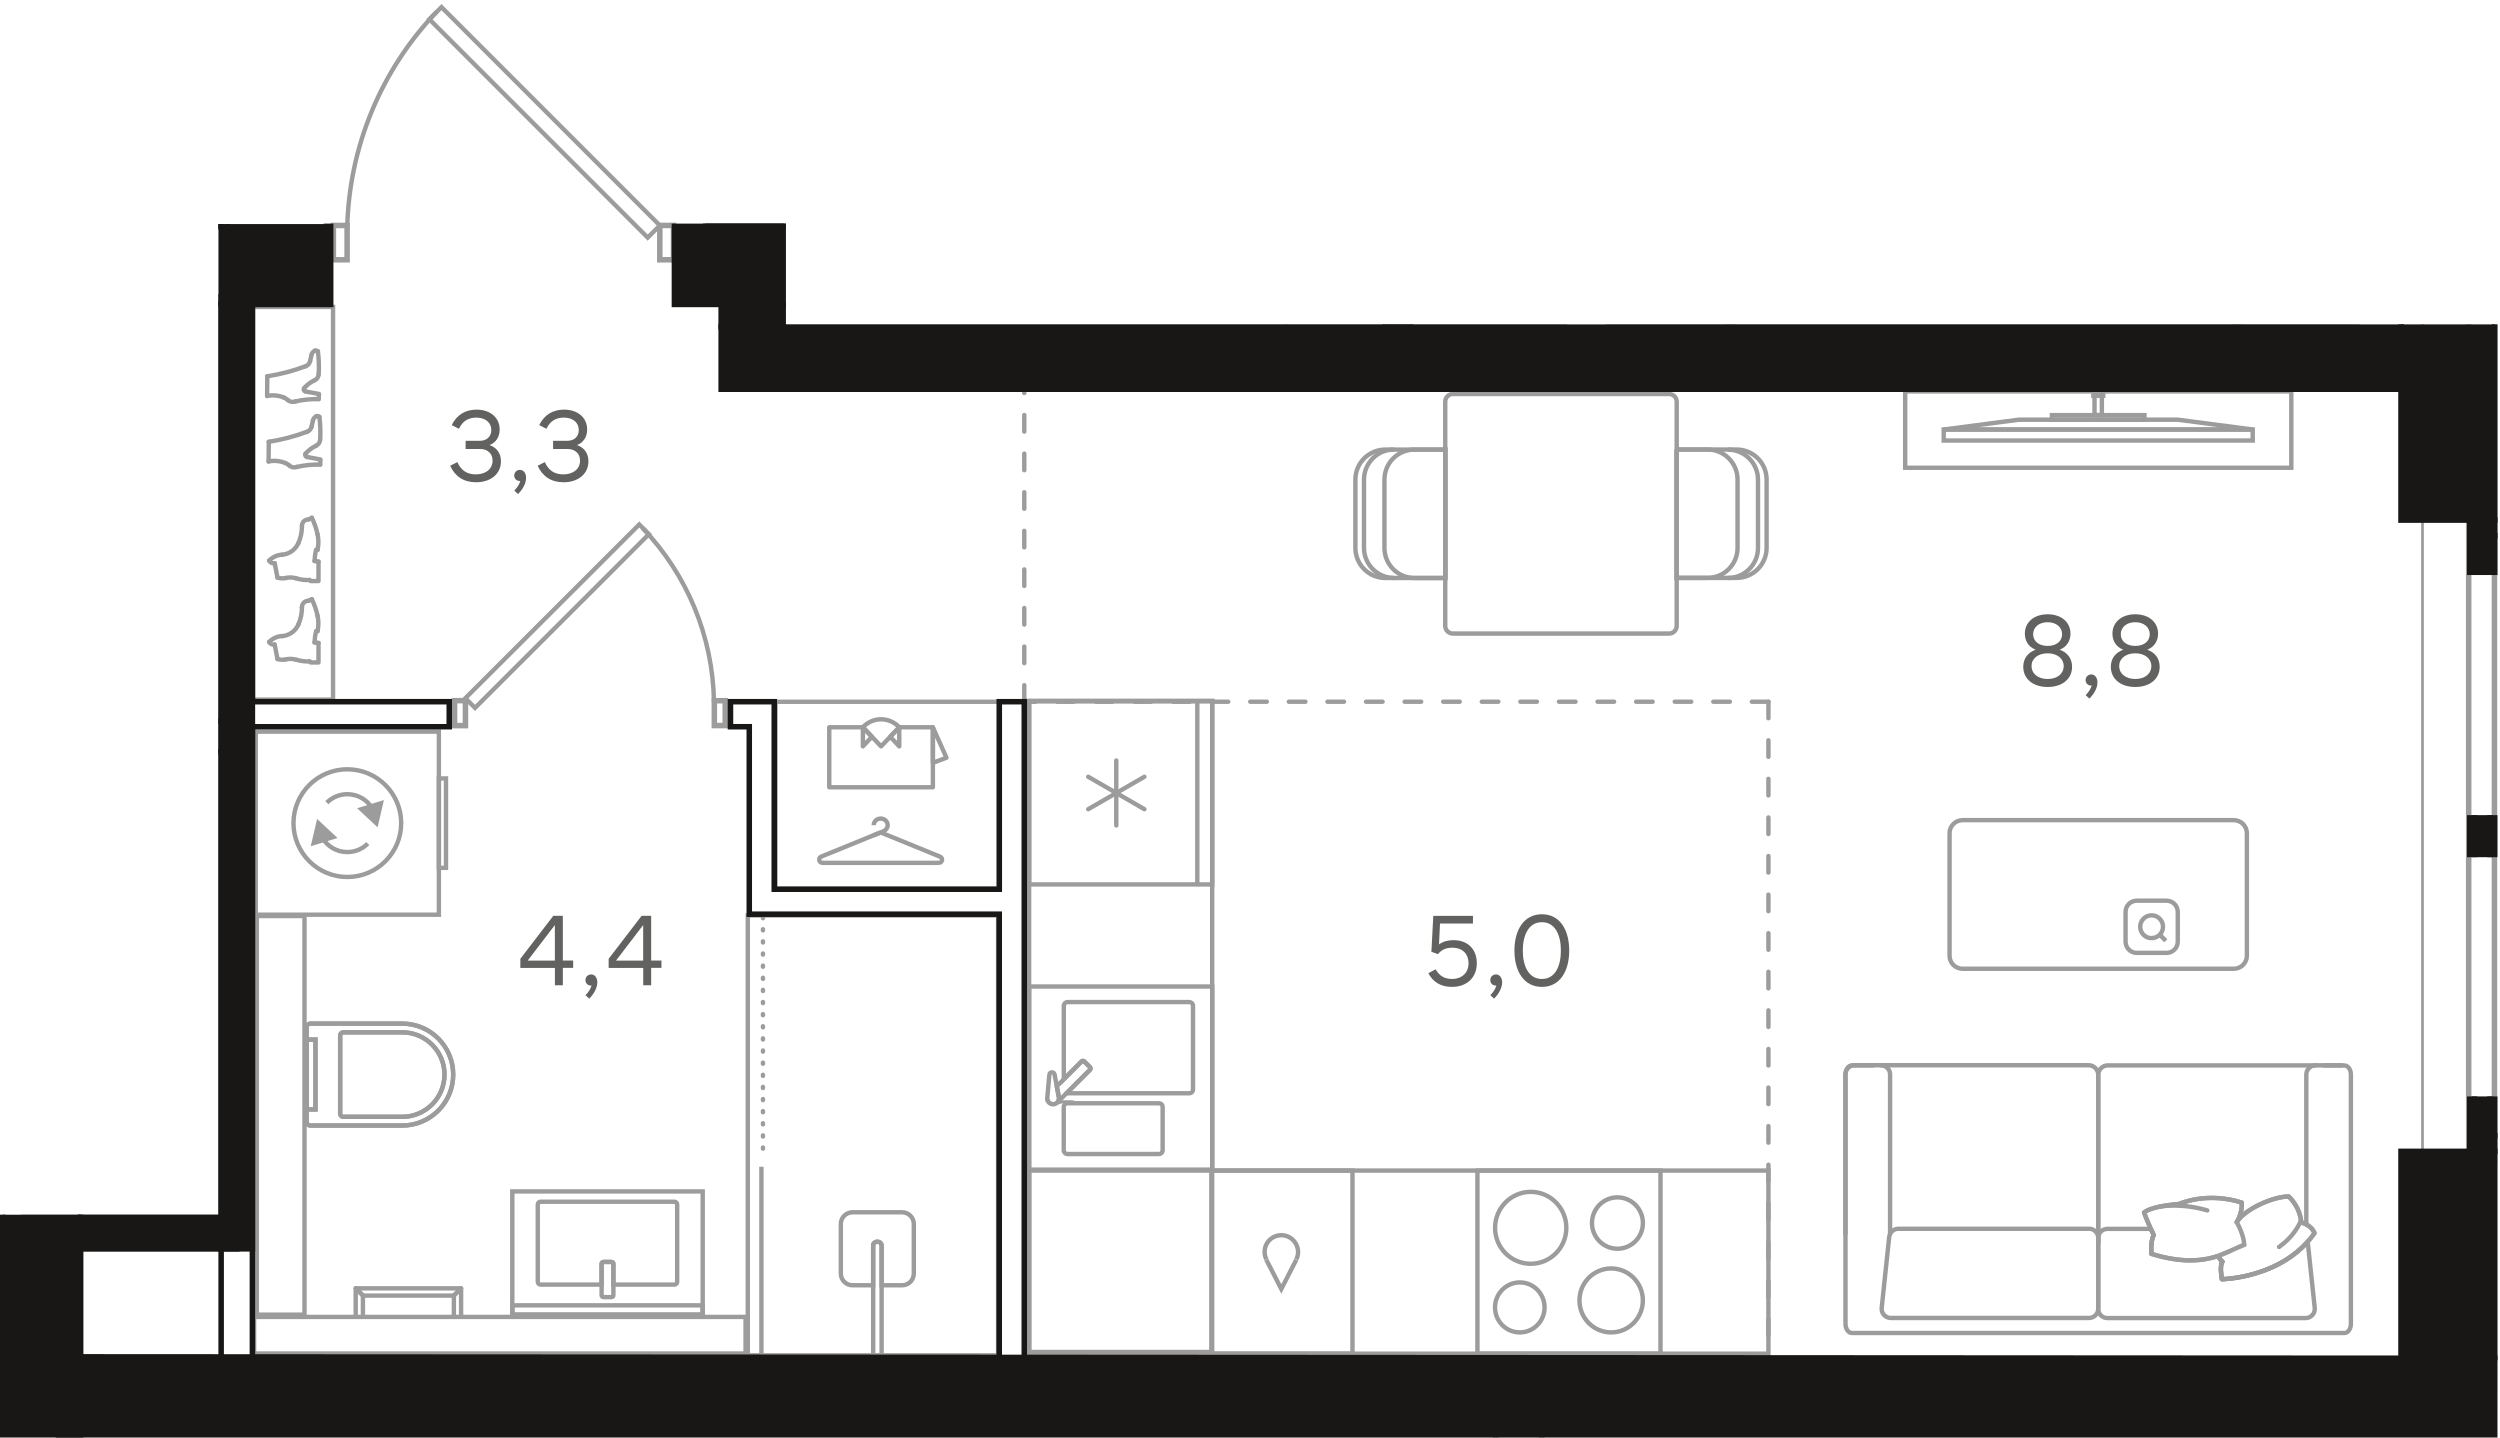 <?xml version="1.0" encoding="UTF-8"?><svg id="_Слой_1" xmlns="http://www.w3.org/2000/svg" xmlns:xlink="http://www.w3.org/1999/xlink" viewBox="0 0 453.54 260.79"><defs><clipPath id="clippath"><polygon points="58.73 0 58.73 40.65 39.63 40.65 39.63 220.36 0 220.36 0 260.79 453.54 260.79 453.54 58.85 142.58 58.85 142.58 40.57 123.31 40.57 123.31 0 58.73 0" fill="none" stroke-width="0"/></clipPath><clipPath id="clippath-1"><polygon points="58.73 0 58.73 40.65 39.63 40.65 39.63 220.36 0 220.36 0 260.79 453.54 260.79 453.54 58.85 142.58 58.85 142.58 40.57 123.31 40.57 123.31 0 58.73 0" fill="none" stroke-width="0"/></clipPath><clipPath id="clippath-2"><polygon points="58.73 0 58.73 40.65 39.63 40.65 39.63 220.36 0 220.36 0 260.79 453.54 260.79 453.54 58.85 142.58 58.85 142.58 40.57 123.31 40.57 123.31 0 58.73 0" fill="none" stroke-width="0"/></clipPath><clipPath id="clippath-3"><polygon points="58.73 0 58.73 40.65 39.63 40.65 39.63 220.36 0 220.36 0 260.79 453.54 260.79 453.54 58.85 142.58 58.85 142.58 40.57 123.31 40.57 123.31 0 58.73 0" fill="none" stroke-width="0"/></clipPath><clipPath id="clippath-5"><polygon points="58.73 0 58.73 40.65 39.63 40.65 39.63 220.36 0 220.36 0 260.79 453.54 260.79 453.54 58.85 142.58 58.85 142.58 40.57 123.31 40.57 123.31 0 58.73 0" fill="none" stroke-width="0"/></clipPath><clipPath id="clippath-7"><polygon points="58.73 0 58.73 40.65 39.63 40.65 39.63 220.36 0 220.36 0 260.79 453.54 260.79 453.54 58.85 142.58 58.85 142.58 40.57 123.31 40.57 123.31 0 58.73 0" fill="none" stroke-width="0"/></clipPath><clipPath id="clippath-8"><polygon points="58.73 0 58.73 40.65 39.63 40.65 39.63 220.36 0 220.36 0 260.79 453.54 260.79 453.54 58.85 142.58 58.85 142.58 40.57 123.31 40.57 123.31 0 58.73 0" fill="none" stroke-width="0"/></clipPath><clipPath id="clippath-9"><polygon points="58.73 0 58.73 40.65 39.63 40.65 39.63 220.36 0 220.36 0 260.79 453.54 260.79 453.54 58.85 142.58 58.85 142.58 40.57 123.31 40.57 123.31 0 58.73 0" fill="none" stroke-width="0"/></clipPath><clipPath id="clippath-10"><polygon points="58.73 0 58.73 40.65 39.63 40.65 39.63 220.36 0 220.36 0 260.79 453.54 260.79 453.54 58.85 142.58 58.85 142.58 40.57 123.31 40.57 123.31 0 58.73 0" fill="none" stroke-width="0"/></clipPath><clipPath id="clippath-12"><polygon points="58.73 0 58.73 40.65 39.63 40.65 39.63 220.36 0 220.36 0 260.79 453.54 260.79 453.54 58.85 142.58 58.85 142.58 40.57 123.31 40.57 123.31 0 58.73 0" fill="none" stroke-width="0"/></clipPath><clipPath id="clippath-14"><polygon points="58.73 0 58.73 40.65 39.63 40.65 39.63 220.36 0 220.36 0 260.79 453.54 260.79 453.54 58.85 142.58 58.85 142.58 40.57 123.31 40.57 123.31 0 58.73 0" fill="none" stroke-width="0"/></clipPath><clipPath id="clippath-15"><polygon points="58.73 0 58.73 40.65 39.63 40.65 39.63 220.36 0 220.36 0 260.79 453.54 260.79 453.54 58.85 142.58 58.85 142.58 40.57 123.31 40.57 123.31 0 58.73 0" fill="none" stroke-width="0"/></clipPath><clipPath id="clippath-16"><polygon points="58.73 0 58.73 40.65 39.63 40.65 39.63 220.36 0 220.36 0 260.79 453.54 260.79 453.54 58.85 142.58 58.85 142.58 40.57 123.31 40.57 123.31 0 58.73 0" fill="none" stroke-width="0"/></clipPath><clipPath id="clippath-17"><polygon points="58.73 0 58.73 40.65 39.63 40.65 39.63 220.36 0 220.36 0 260.79 453.54 260.79 453.54 58.85 142.58 58.85 142.58 40.57 123.31 40.57 123.31 0 58.73 0" fill="none" stroke-width="0"/></clipPath><clipPath id="clippath-18"><polygon points="58.73 0 58.73 40.65 39.63 40.65 39.63 220.36 0 220.36 0 260.79 453.54 260.79 453.54 58.85 142.58 58.85 142.58 40.57 123.31 40.57 123.31 0 58.73 0" fill="none" stroke-width="0"/></clipPath><clipPath id="clippath-19"><polygon points="58.73 0 58.73 40.65 39.63 40.65 39.63 220.36 0 220.36 0 260.79 453.54 260.79 453.54 58.85 142.58 58.85 142.58 40.57 123.31 40.57 123.31 0 58.73 0" fill="none" stroke-width="0"/></clipPath><clipPath id="clippath-20"><polygon points="58.73 0 58.73 40.65 39.63 40.65 39.63 220.36 0 220.36 0 260.79 453.54 260.79 453.54 58.85 142.58 58.85 142.58 40.57 123.31 40.57 123.31 0 58.73 0" fill="none" stroke-width="0"/></clipPath><clipPath id="clippath-21"><polygon points="58.73 0 58.73 40.65 39.63 40.65 39.63 220.36 0 220.36 0 260.79 453.54 260.79 453.54 58.85 142.58 58.85 142.58 40.57 123.31 40.57 123.31 0 58.73 0" fill="none" stroke-width="0"/></clipPath><clipPath id="clippath-22"><polygon points="58.73 0 58.73 40.65 39.63 40.65 39.63 220.36 0 220.36 0 260.79 453.54 260.79 453.54 58.85 142.58 58.85 142.58 40.57 123.31 40.57 123.31 0 58.73 0" fill="none" stroke-width="0"/></clipPath><clipPath id="clippath-23"><polygon points="58.73 0 58.73 40.65 39.63 40.65 39.63 220.36 0 220.36 0 260.79 453.54 260.79 453.54 58.85 142.58 58.85 142.58 40.57 123.31 40.57 123.31 0 58.73 0" fill="none" stroke-width="0"/></clipPath><clipPath id="clippath-24"><polygon points="58.73 0 58.73 40.65 39.63 40.65 39.63 220.36 0 220.36 0 260.79 453.54 260.79 453.54 58.85 142.58 58.85 142.58 40.57 123.31 40.57 123.31 0 58.73 0" fill="none" stroke-width="0"/></clipPath><clipPath id="clippath-25"><polygon points="58.73 0 58.73 40.65 39.63 40.65 39.63 220.36 0 220.36 0 260.79 453.54 260.79 453.54 58.85 142.58 58.85 142.58 40.57 123.31 40.57 123.31 0 58.73 0" fill="none" stroke-width="0"/></clipPath><clipPath id="clippath-26"><polygon points="58.73 0 58.73 40.65 39.63 40.65 39.63 220.36 0 220.36 0 260.79 453.54 260.79 453.54 58.85 142.58 58.85 142.58 40.57 123.31 40.57 123.31 0 58.73 0" fill="none" stroke-width="0"/></clipPath><clipPath id="clippath-27"><polygon points="58.73 0 58.73 40.65 39.63 40.65 39.63 220.36 0 220.36 0 260.79 453.54 260.79 453.54 58.85 142.58 58.85 142.58 40.57 123.31 40.57 123.31 0 58.73 0" fill="none" stroke-width="0"/></clipPath><clipPath id="clippath-28"><polygon points="58.73 0 58.73 40.65 39.63 40.65 39.63 220.36 0 220.36 0 260.79 453.54 260.79 453.54 58.85 142.58 58.85 142.58 40.57 123.31 40.57 123.31 0 58.73 0" fill="none" stroke-width="0"/></clipPath><clipPath id="clippath-29"><polygon points="58.73 0 58.73 40.65 39.63 40.65 39.63 220.36 0 220.36 0 260.79 453.54 260.79 453.54 58.85 142.58 58.85 142.58 40.57 123.31 40.57 123.31 0 58.73 0" fill="none" stroke-width="0"/></clipPath><clipPath id="clippath-30"><polygon points="58.73 0 58.73 40.65 39.63 40.65 39.63 220.36 0 220.36 0 260.79 453.54 260.79 453.54 58.85 142.58 58.85 142.58 40.57 123.31 40.57 123.31 0 58.73 0" fill="none" stroke-width="0"/></clipPath><clipPath id="clippath-31"><polygon points="58.73 0 58.73 40.65 39.63 40.65 39.63 220.36 0 220.36 0 260.79 453.54 260.79 453.54 58.85 142.58 58.85 142.58 40.57 123.31 40.57 123.31 0 58.73 0" fill="none" stroke-width="0"/></clipPath><clipPath id="clippath-32"><polygon points="58.73 0 58.73 40.65 39.63 40.65 39.63 220.36 0 220.36 0 260.79 453.54 260.79 453.54 58.85 142.58 58.85 142.58 40.57 123.31 40.57 123.31 0 58.73 0" fill="none" stroke-width="0"/></clipPath><clipPath id="clippath-33"><polygon points="58.73 0 58.73 40.65 39.63 40.65 39.63 220.36 0 220.36 0 260.79 453.54 260.79 453.54 58.85 142.58 58.85 142.58 40.57 123.31 40.57 123.31 0 58.73 0" fill="none" stroke-width="0"/></clipPath><clipPath id="clippath-34"><polygon points="58.73 0 58.73 40.65 39.63 40.65 39.63 220.36 0 220.36 0 260.79 453.54 260.79 453.54 58.85 142.58 58.85 142.58 40.57 123.31 40.57 123.31 0 58.73 0" fill="none" stroke-width="0"/></clipPath><clipPath id="clippath-35"><polygon points="58.73 0 58.73 40.65 39.63 40.65 39.63 220.36 0 220.36 0 260.79 453.54 260.79 453.54 58.85 142.58 58.85 142.58 40.57 123.31 40.57 123.31 0 58.73 0" fill="none" stroke-width="0"/></clipPath><clipPath id="clippath-36"><polygon points="58.73 0 58.73 40.65 39.63 40.65 39.63 220.36 0 220.36 0 260.79 453.54 260.79 453.54 58.85 142.58 58.85 142.58 40.57 123.31 40.57 123.31 0 58.73 0" fill="none" stroke-width="0"/></clipPath><clipPath id="clippath-37"><polygon points="58.73 0 58.73 40.65 39.63 40.65 39.63 220.36 0 220.36 0 260.79 453.54 260.79 453.54 58.85 142.58 58.85 142.58 40.57 123.31 40.57 123.31 0 58.73 0" fill="none" stroke-width="0"/></clipPath><clipPath id="clippath-38"><polygon points="58.73 0 58.73 40.65 39.63 40.65 39.63 220.36 0 220.36 0 260.79 453.54 260.79 453.54 58.85 142.58 58.85 142.58 40.57 123.31 40.57 123.31 0 58.73 0" fill="none" stroke-width="0"/></clipPath><clipPath id="clippath-39"><polygon points="58.73 0 58.73 40.65 39.63 40.65 39.63 220.36 0 220.36 0 260.79 453.54 260.79 453.54 58.85 142.58 58.85 142.58 40.57 123.31 40.57 123.31 0 58.73 0" fill="none" stroke-width="0"/></clipPath><clipPath id="clippath-40"><polygon points="58.73 0 58.73 40.65 39.63 40.65 39.63 220.36 0 220.36 0 260.79 453.54 260.79 453.54 58.85 142.58 58.85 142.58 40.57 123.31 40.57 123.31 0 58.73 0" fill="none" stroke-width="0"/></clipPath><clipPath id="clippath-41"><polygon points="58.73 0 58.73 40.65 39.63 40.65 39.63 220.36 0 220.36 0 260.79 453.54 260.79 453.54 58.85 142.58 58.85 142.58 40.57 123.31 40.57 123.31 0 58.73 0" fill="none" stroke-width="0"/></clipPath><clipPath id="clippath-42"><polygon points="58.73 0 58.73 40.65 39.63 40.65 39.63 220.36 0 220.36 0 260.79 453.54 260.79 453.54 58.85 142.58 58.85 142.58 40.57 123.31 40.57 123.31 0 58.73 0" fill="none" stroke-width="0"/></clipPath><clipPath id="clippath-43"><polygon points="58.73 0 58.73 40.65 39.63 40.65 39.63 220.36 0 220.36 0 260.79 453.54 260.79 453.54 58.85 142.58 58.85 142.58 40.57 123.31 40.57 123.31 0 58.73 0" fill="none" stroke-width="0"/></clipPath><clipPath id="clippath-44"><polygon points="58.73 0 58.73 40.65 39.63 40.65 39.63 220.36 0 220.36 0 260.79 453.54 260.79 453.54 58.85 142.58 58.85 142.58 40.57 123.31 40.57 123.31 0 58.73 0" fill="none" stroke-width="0"/></clipPath><clipPath id="clippath-45"><polygon points="58.73 0 58.73 40.65 39.63 40.65 39.63 220.36 0 220.36 0 260.79 453.54 260.79 453.54 58.85 142.58 58.85 142.58 40.57 123.31 40.57 123.31 0 58.73 0" fill="none" stroke-width="0"/></clipPath><clipPath id="clippath-46"><polygon points="58.73 0 58.73 40.65 39.63 40.65 39.63 220.36 0 220.36 0 260.79 453.54 260.79 453.54 58.85 142.58 58.85 142.58 40.57 123.31 40.57 123.31 0 58.73 0" fill="none" stroke-width="0"/></clipPath><clipPath id="clippath-47"><polygon points="58.73 0 58.73 40.65 39.63 40.65 39.63 220.36 0 220.36 0 260.79 453.54 260.79 453.54 58.85 142.58 58.85 142.58 40.57 123.31 40.57 123.31 0 58.73 0" fill="none" stroke-width="0"/></clipPath><clipPath id="clippath-48"><polygon points="58.73 0 58.73 40.65 39.63 40.65 39.63 220.36 0 220.36 0 260.79 453.54 260.79 453.54 58.85 142.58 58.85 142.58 40.57 123.31 40.57 123.31 0 58.73 0" fill="none" stroke-width="0"/></clipPath><clipPath id="clippath-49"><polygon points="58.73 0 58.73 40.65 39.63 40.65 39.63 220.36 0 220.36 0 260.79 453.54 260.79 453.54 58.85 142.58 58.85 142.58 40.57 123.31 40.57 123.31 0 58.73 0" fill="none" stroke-width="0"/></clipPath><clipPath id="clippath-50"><polygon points="58.73 0 58.73 40.65 39.63 40.65 39.63 220.36 0 220.36 0 260.79 453.54 260.79 453.54 58.85 142.58 58.85 142.58 40.57 123.31 40.57 123.31 0 58.73 0" fill="none" stroke-width="0"/></clipPath><clipPath id="clippath-51"><polygon points="58.73 0 58.73 40.65 39.63 40.65 39.63 220.36 0 220.36 0 260.79 453.54 260.79 453.54 58.85 142.58 58.85 142.58 40.57 123.31 40.57 123.31 0 58.73 0" fill="none" stroke-width="0"/></clipPath><clipPath id="clippath-52"><polygon points="58.73 0 58.73 40.65 39.63 40.65 39.63 220.36 0 220.36 0 260.79 453.54 260.79 453.54 58.85 142.58 58.85 142.58 40.57 123.31 40.57 123.31 0 58.73 0" fill="none" stroke-width="0"/></clipPath><clipPath id="clippath-53"><polygon points="58.73 0 58.73 40.65 39.63 40.65 39.63 220.36 0 220.36 0 260.79 453.54 260.79 453.54 58.85 142.58 58.85 142.58 40.57 123.31 40.57 123.31 0 58.73 0" fill="none" stroke-width="0"/></clipPath><clipPath id="clippath-54"><polygon points="58.73 0 58.73 40.65 39.63 40.65 39.63 220.36 0 220.36 0 260.79 453.54 260.79 453.54 58.85 142.58 58.85 142.58 40.57 123.31 40.57 123.31 0 58.73 0" fill="none" stroke-width="0"/></clipPath></defs><line x1="320.82" y1="127.3" x2="185.82" y2="127.3" fill="none" stroke="#9c9c9d" stroke-dasharray="0 0 3 4" stroke-linecap="round" stroke-miterlimit="10" stroke-width=".8"/><line x1="320.82" y1="127.3" x2="320.82" y2="246.36" fill="none" stroke="#9c9c9d" stroke-dasharray="0 0 3 4" stroke-linecap="round" stroke-miterlimit="10" stroke-width=".8"/><line x1="185.82" y1="127.3" x2="185.82" y2="69.78" fill="none" stroke="#9c9c9d" stroke-dasharray="0 0 3 4" stroke-linecap="round" stroke-miterlimit="10" stroke-width=".8"/><g clip-path="url(#clippath)"><path d="M178.33-5.12h0c0,5.11-4.14,9.25-9.25,9.25h-16.66c-.38,0-.69-.31-.69-.69V-13.68c0-.39.31-.69.69-.69h16.66c5.11,0,9.25,4.14,9.25,9.25" fill="none" stroke="#9c9c9d" stroke-miterlimit="10" stroke-width=".8"/><path d="M176.75-5.12h0c0,4.24-3.44,7.67-7.67,7.67h-10.69c-.32,0-.57-.26-.57-.57v-14.2c0-.32.25-.57.57-.57h10.69c4.23,0,7.67,3.43,7.67,7.67" fill="none" stroke="#9c9c9d" stroke-miterlimit="10" stroke-width=".8"/><path d="M178.33-5.12h0c0,5.11-4.14,9.25-9.25,9.25h-16.66c-.38,0-.69-.31-.69-.69V-13.68c0-.39.31-.69.69-.69h16.66c5.11,0,9.25,4.14,9.25,9.25Z" fill="none" stroke="#9c9c9d" stroke-miterlimit="10" stroke-width=".8"/><path d="M176.75-5.12h0c0,4.24-3.44,7.67-7.67,7.67h-10.69c-.32,0-.57-.26-.57-.57v-14.2c0-.32.25-.57.57-.57h10.69c4.23,0,7.67,3.43,7.67,7.67Z" fill="none" stroke="#9c9c9d" stroke-miterlimit="10" stroke-width=".8"/><path d="M82.22,194.94h0c0,5.11-4.14,9.25-9.25,9.25h-16.66c-.38,0-.69-.31-.69-.69v-17.11c0-.39.31-.69.69-.69h16.66c5.11,0,9.25,4.14,9.25,9.25" fill="none" stroke="#9c9c9d" stroke-miterlimit="10" stroke-width=".8"/><path d="M80.64,194.94h0c0,4.23-3.44,7.67-7.67,7.67h-10.69c-.32,0-.57-.26-.57-.57v-14.19c0-.32.25-.57.57-.57h10.69c4.23,0,7.67,3.43,7.67,7.67" fill="none" stroke="#9c9c9d" stroke-miterlimit="10" stroke-width=".8"/></g><rect x="55.62" y="188.6" width="1.61" height="12.67" fill="none" stroke="#9c9c9d" stroke-miterlimit="10" stroke-width=".8"/><g clip-path="url(#clippath-1)"><path d="M82.22,194.94h0c0,5.11-4.14,9.25-9.25,9.25h-16.66c-.38,0-.69-.31-.69-.69v-17.11c0-.39.31-.69.69-.69h16.66c5.11,0,9.25,4.14,9.25,9.25Z" fill="none" stroke="#9c9c9d" stroke-miterlimit="10" stroke-width=".8"/><path d="M80.64,194.94h0c0,4.23-3.44,7.67-7.67,7.67h-10.69c-.32,0-.57-.26-.57-.57v-14.19c0-.32.25-.57.57-.57h10.69c4.23,0,7.67,3.43,7.67,7.67Z" fill="none" stroke="#9c9c9d" stroke-miterlimit="10" stroke-width=".8"/></g><rect x="55.62" y="188.6" width="1.61" height="12.67" fill="none" stroke="#9c9c9d" stroke-miterlimit="10" stroke-width=".8"/><rect x="46.59" y="166.18" width="8.65" height="72.32" fill="none" stroke="#9c9c9d" stroke-miterlimit="10" stroke-width=".8"/><g clip-path="url(#clippath-2)"><rect x="233.6" y="20.75" width="17.22" height="38.18" fill="none" stroke="#9c9c9d" stroke-miterlimit="10" stroke-width=".8"/><path d="M244.27,14.27V1.32h-4.23c-.21,0-.38-.17-.38-.4V-.78c0-.22.17-.4.38-.4h4.23v-12.95c0-.33-.26-.6-.57-.6h-15.72c-.32,0-.57.27-.57.6V14.27c0,.33.25.6.57.6h15.72c.31,0,.57-.27.57-.6Z" fill="none" stroke="#9c9c9d" stroke-miterlimit="10" stroke-width=".8"/><path d="M239.66.92V-.78c0-.22.17-.4.38-.4h6.4c.21,0,.38.18.38.4V.92c0,.22-.17.4-.38.4h-6.4c-.21,0-.38-.17-.38-.4Z" fill="none" stroke="#9c9c9d" stroke-miterlimit="10" stroke-width=".8"/><path d="M158.41,225.9v20.06h1.53v-20.06c0-.35-.34-.64-.77-.64s-.77.28-.77.64Z" fill="none" stroke="#9c9c9d" stroke-miterlimit="10" stroke-width=".8"/></g><polygon points="135.66 195.69 135.66 166.08 181.07 166.08 181.07 245.88 135.66 245.88 135.66 216.85 135.66 195.69" fill="none" stroke="#9c9c9d" stroke-linecap="round" stroke-miterlimit="10" stroke-width=".8"/><g clip-path="url(#clippath-3)"><path d="M163.67,233.17h-3.73v-7.14c0-.43-.34-.77-.77-.77s-.77.34-.77.77v7.14h-3.73c-1.17,0-2.13-.95-2.13-2.12v-9c0-1.17.95-2.12,2.13-2.12h8.99c1.18,0,2.12.95,2.12,2.12v9c0,1.17-.95,2.12-2.12,2.12Z" fill="none" stroke="#9c9c9d" stroke-miterlimit="10" stroke-width=".8"/></g><line x1="138.13" y1="246.1" x2="138.13" y2="211.67" fill="none" stroke="#9c9c9d" stroke-miterlimit="10" stroke-width=".8"/><line x1="138.41" y1="208.38" x2="138.41" y2="165.85" fill="none" stroke="#9c9c9d" stroke-dasharray="0 0 .2 2" stroke-linecap="round" stroke-miterlimit="10" stroke-width=".8"/><line x1="83.65" y1="233.72" x2="82.34" y2="235.03" fill="none" stroke="#9c9c9d" stroke-miterlimit="10" stroke-width=".8"/><line x1="64.53" y1="233.72" x2="65.84" y2="235.03" fill="none" stroke="#9c9c9d" stroke-miterlimit="10" stroke-width=".8"/><polyline points="65.84 238.8 65.84 235.04 82.34 235.04 82.34 238.8" fill="none" stroke="#9c9c9d" stroke-linecap="round" stroke-linejoin="round" stroke-width=".8"/><polyline points="64.53 238.8 64.53 233.72 83.65 233.72 83.65 238.8" fill="none" stroke="#9c9c9d" stroke-linecap="round" stroke-linejoin="round" stroke-width=".8"/><line x1="83.65" y1="233.72" x2="82.34" y2="235.03" fill="none" stroke="#9c9c9d" stroke-linecap="round" stroke-linejoin="round" stroke-width=".8"/><line x1="64.53" y1="233.72" x2="65.84" y2="235.03" fill="none" stroke="#9c9c9d" stroke-linecap="round" stroke-linejoin="round" stroke-width=".8"/><rect x="46.4" y="132.73" width="33.22" height="33.21" fill="none" stroke="#9c9c9d" stroke-miterlimit="10" stroke-width=".8"/><polygon points="65.57 146.81 68.26 149.33 69.1 145.73 65.57 146.81" fill="#9c9c9d" stroke-width="0"/><polygon points="69.1 145.73 68.27 149.33 65.57 146.81 69.1 145.73" fill="none" stroke="#9c9c9d" stroke-miterlimit="10" stroke-width=".8"/><polygon points="56.92 152.93 60.46 151.85 57.76 149.33 56.92 152.93" fill="#9c9c9d" stroke-width="0"/><polygon points="56.92 152.93 57.76 149.33 60.46 151.85 56.92 152.93" fill="none" stroke="#9c9c9d" stroke-miterlimit="10" stroke-width=".8"/><g clip-path="url(#clippath-5)"><path d="M63.01,139.56c-5.4,0-9.77,4.38-9.77,9.77s4.38,9.77,9.77,9.77,9.77-4.38,9.77-9.77-4.38-9.77-9.77-9.77Z" fill="none" stroke="#9c9c9d" stroke-miterlimit="10" stroke-width=".8"/><path d="M67.59,146.75c-.9-1.6-2.61-2.67-4.58-2.67-1.45,0-2.76.59-3.72,1.54" fill="none" stroke="#9c9c9d" stroke-miterlimit="10" stroke-width=".8"/><path d="M58.43,151.91c.9,1.6,2.61,2.67,4.58,2.67,1.45,0,2.76-.59,3.71-1.54" fill="none" stroke="#9c9c9d" stroke-miterlimit="10" stroke-width=".8"/></g><rect x="79.62" y="141.22" width="1.29" height="16.22" fill="none" stroke="#9c9c9d" stroke-miterlimit="10" stroke-width=".8"/><rect x="46.1" y="238.91" width="89.16" height="6.64" fill="none" stroke="#9c9c9d" stroke-miterlimit="10" stroke-width=".8"/><rect x="92.96" y="236.81" width="34.5" height="1.69" fill="none" stroke="#9c9c9d" stroke-miterlimit="10" stroke-width=".8"/><g clip-path="url(#clippath-7)"><path d="M98.07,233.05h11.07v-3.77c0-.18.15-.34.34-.34h1.46c.19,0,.34.16.34.34v3.77h11.06c.28,0,.51-.23.51-.51v-14.02c0-.28-.23-.51-.51-.51h-24.27c-.28,0-.51.23-.51.51v14.02c0,.28.23.51.51.51Z" fill="none" stroke="#9c9c9d" stroke-miterlimit="10" stroke-width=".8"/><path d="M109.48,228.94h1.46c.19,0,.34.15.34.34v5.7c0,.19-.15.34-.34.34h-1.46c-.19,0-.34-.15-.34-.34v-5.7c0-.19.15-.34.34-.34Z" fill="none" stroke="#9c9c9d" stroke-miterlimit="10" stroke-width=".8"/></g><rect x="92.94" y="216.14" width="34.54" height="22.36" fill="none" stroke="#9c9c9d" stroke-miterlimit="10" stroke-width=".8"/><g clip-path="url(#clippath-8)"><path d="M229.24,46.17v-5.91h-17.18c-.38,0-.68-.3-.68-.67s.3-.67.68-.67h17.18v-5.91c0-5.15-4.19-9.32-9.36-9.32h-57.26c-8.83,0-15.99,7.12-15.99,15.9s7.16,15.9,15.99,15.9h57.26c5.17,0,9.36-4.17,9.36-9.32Z" fill="none" stroke="#9c9c9d" stroke-miterlimit="10" stroke-width=".8"/><path d="M212.06,38.91h21.37v1.35h-21.37c-.38,0-.68-.3-.68-.67s.3-.67.68-.67Z" fill="none" stroke="#9c9c9d" stroke-miterlimit="10" stroke-width=".8"/><rect x="142.97" y="20.48" width="90.46" height="38.21" fill="none" stroke="#9c9c9d" stroke-miterlimit="10" stroke-width=".8"/><path d="M218.37,43.54v-3.28h-6.31c-.38,0-.68-.3-.68-.67s.3-.67.68-.67h6.31v-3.27c0-1.03-.84-1.87-1.87-1.87h-7.94c-1.03,0-1.87.84-1.87,1.87v7.9c0,1.03.84,1.87,1.87,1.87h7.94c1.03,0,1.87-.83,1.87-1.87Z" fill="none" stroke="#9c9c9d" stroke-miterlimit="10" stroke-width=".8"/></g><rect x="186.71" y="127.24" width="33.21" height="33.21" fill="none" stroke="#9c9c9d" stroke-miterlimit="10" stroke-width=".8"/><line x1="217.21" y1="160.46" x2="217.21" y2="127.24" fill="none" stroke="#9c9c9d" stroke-miterlimit="10" stroke-width=".8"/><line x1="202.51" y1="149.75" x2="202.51" y2="137.97" fill="none" stroke="#9c9c9d" stroke-linecap="round" stroke-linejoin="round" stroke-width=".8"/><line x1="197.42" y1="146.8" x2="207.61" y2="140.92" fill="none" stroke="#9c9c9d" stroke-linecap="round" stroke-linejoin="round" stroke-width=".8"/><line x1="207.61" y1="146.8" x2="197.42" y2="140.92" fill="none" stroke="#9c9c9d" stroke-linecap="round" stroke-linejoin="round" stroke-width=".8"/><rect x="186.7" y="178.97" width="33.22" height="33.22" fill="none" stroke="#9c9c9d" stroke-miterlimit="10" stroke-width=".8"/><g clip-path="url(#clippath-9)"><path d="M210.92,200.81v7.89c0,.37-.3.66-.66.66h-16.61c-.36,0-.67-.3-.67-.66v-7.89c0-.37.3-.66.67-.66h16.61c.37,0,.66.29.66.66Z" fill="none" stroke="#9c9c9d" stroke-miterlimit="10" stroke-width=".8"/><path d="M192.99,182.46v13.33l3.24-3.24c.13-.13.34-.13.47,0l1.05,1.05c.13.13.13.34,0,.47l-4.22,4.22s.08.05.14.05h22.09c.37,0,.67-.29.67-.67v-15.22c0-.37-.3-.66-.67-.66h-22.09c-.37,0-.67.3-.67.66Z" fill="none" stroke="#9c9c9d" stroke-miterlimit="10" stroke-width=".8"/><path d="M189.98,199.21s0,.04,0,.06v-.06Z" fill="none" stroke="#9c9c9d" stroke-miterlimit="10" stroke-width=".8"/><path d="M190.88,200.29c.06.01.12.03.19.03-.07,0-.13-.02-.19-.03Z" fill="none" stroke="#9c9c9d" stroke-miterlimit="10" stroke-width=".8"/><path d="M190.07,199.68c-.03-.07-.04-.15-.06-.22.01.08.02.15.06.22Z" fill="none" stroke="#9c9c9d" stroke-miterlimit="10" stroke-width=".8"/><path d="M190.22,199.9s.04.08.07.11c0,0,.01,0,.02.01-.04-.04-.06-.08-.09-.12Z" fill="none" stroke="#9c9c9d" stroke-miterlimit="10" stroke-width=".8"/><path d="M191.76,200.04s.03-.02.04-.03h.01s-.04.01-.06.03Z" fill="none" stroke="#9c9c9d" stroke-miterlimit="10" stroke-width=".8"/><path d="M196.22,192.56l-4.5,4.51.4,2.13c.01.29-.09.56-.27.76l5.89-5.88c.13-.13.13-.34,0-.47l-1.05-1.05c-.13-.13-.33-.13-.46,0Z" fill="none" stroke="#9c9c9d" stroke-miterlimit="10" stroke-width=".8"/><path d="M190.66,200.25s-.08-.05-.12-.07c.04.02.07.05.12.07Z" fill="none" stroke="#9c9c9d" stroke-miterlimit="10" stroke-width=".8"/><path d="M191.47,200.23c-.05.02-.11.03-.16.04.05-.01.11-.02.16-.04Z" fill="none" stroke="#9c9c9d" stroke-miterlimit="10" stroke-width=".8"/><path d="M190.36,194.98c.05-.56.86-.6.96-.04l.8,4.26c.03.6-.43,1.1-1.02,1.12-.59.03-1.09-.43-1.12-1.02l.39-4.32Z" fill="none" stroke="#9c9c9d" stroke-miterlimit="10" stroke-width=".8"/></g><rect x="268.03" y="212.36" width="33.21" height="33.22" fill="none" stroke="#9c9c9d" stroke-miterlimit="10" stroke-width=".8"/><g clip-path="url(#clippath-10)"><path d="M293.43,226.54c2.55,0,4.62-2.09,4.62-4.66s-2.06-4.66-4.62-4.66-4.62,2.09-4.62,4.66,2.06,4.66,4.62,4.66Z" fill="none" stroke="#9c9c9d" stroke-miterlimit="10" stroke-width=".8"/><path d="M277.7,229.27c3.57,0,6.46-2.92,6.46-6.52s-2.9-6.53-6.46-6.53-6.47,2.92-6.47,6.53,2.9,6.52,6.47,6.52Z" fill="none" stroke="#9c9c9d" stroke-miterlimit="10" stroke-width=".8"/><path d="M275.72,241.72c2.48,0,4.49-2.03,4.49-4.53s-2.01-4.54-4.49-4.54-4.5,2.03-4.5,4.54,2.01,4.53,4.5,4.53Z" fill="none" stroke="#9c9c9d" stroke-miterlimit="10" stroke-width=".8"/><path d="M292.29,241.72c3.18,0,5.75-2.6,5.75-5.8s-2.57-5.8-5.75-5.8c-3.17,0-5.75,2.59-5.75,5.8s2.57,5.8,5.75,5.8Z" fill="none" stroke="#9c9c9d" stroke-miterlimit="10" stroke-width=".8"/></g><rect x="186.72" y="212.36" width="134.1" height="33.22" fill="none" stroke="#9c9c9d" stroke-miterlimit="10" stroke-width=".8"/><rect x="186.7" y="127.14" width="33.21" height="118.13" fill="none" stroke="#9c9c9d" stroke-miterlimit="10" stroke-width=".8"/><rect x="219.76" y="212.36" width="25.6" height="33.22" fill="none" stroke="#9c9c9d" stroke-miterlimit="10" stroke-width=".8"/><g clip-path="url(#clippath-12)"><path d="M235.17,228.49c.66-1.28.29-2.82-.82-3.74-1.12-.89-2.69-.89-3.81,0-1.12.92-1.44,2.46-.79,3.74" fill="none" stroke="#9c9c9d" stroke-miterlimit="10" stroke-width=".8"/></g><polyline points="235.17 228.53 232.45 233.84 229.72 228.53" fill="none" stroke="#9c9c9d" stroke-miterlimit="10" stroke-width=".8"/><rect x="345.63" y="71.01" width="70.05" height="13.85" fill="none" stroke="#9c9c9d" stroke-miterlimit="10" stroke-width=".8"/><rect x="352.62" y="77.92" width="56.06" height="2" fill="none" stroke="#9c9c9d" stroke-miterlimit="10" stroke-width=".8"/><polygon points="352.62 77.92 408.68 77.92 395.08 76.14 366.22 76.14 352.62 77.92" fill="none" stroke="#9c9c9d" stroke-miterlimit="10" stroke-width=".8"/><rect x="379.98" y="71.01" width="1.33" height="4.29" fill="none" stroke="#9c9c9d" stroke-miterlimit="10" stroke-width=".8"/><rect x="372.25" y="75.31" width="16.79" height=".84" fill="none" stroke="#9c9c9d" stroke-miterlimit="10" stroke-width=".8"/><rect x="379.77" y="71.01" width="1.79" height=".79" fill="none" stroke="#9c9c9d" stroke-miterlimit="10" stroke-width=".8"/><g clip-path="url(#clippath-14)"><path d="M339.81,193.28h-3.83c-.65,0-1.18.75-1.18,1.67v45.21c0,.92.53,1.67,1.18,1.67h89.33c.65,0,1.18-.75,1.18-1.67v-45.21c0-.92-.53-1.66-1.18-1.66h-3.73" fill="none" stroke="#9c9c9d" stroke-linecap="round" stroke-linejoin="round" stroke-width=".8"/><path d="M341.23,193.25h37.69c.95,0,1.73.78,1.73,1.73v30.43" fill="none" stroke="#9c9c9d" stroke-linecap="round" stroke-linejoin="round" stroke-width=".8"/><path d="M420.07,193.28h-37.69c-.95,0-1.73.78-1.73,1.73v30.42" fill="none" stroke="#9c9c9d" stroke-linecap="round" stroke-linejoin="round" stroke-width=".8"/><path d="M342.89,223.85v-28.94c0-.92-.74-1.66-1.67-1.66h-4.76c-.92,0-1.67.74-1.67,1.66v28.94" fill="none" stroke="#9c9c9d" stroke-linecap="round" stroke-linejoin="round" stroke-width=".8"/><path d="M378.98,222.92h-34.59c-.85,0-1.57.64-1.66,1.49l-1.36,12.85c-.11.98.67,1.84,1.65,1.84h35.96c.92,0,1.67-.75,1.67-1.67v-12.85c0-.92-.74-1.67-1.67-1.67Z" fill="none" stroke="#9c9c9d" stroke-linecap="round" stroke-linejoin="round" stroke-width=".8"/><path d="M390.72,224.04c-.65,1.34-.42,3.43-.42,3.43,5.65,1.75,9.43,1.28,12.1.38,0,0,.02.04.05.1.11.2.37.63.74.94-.14.16-.22.44-.26.77-.11.99.15,2.41.15,2.41,0,0,.04,0,.13,0,.16,0,.48-.02.93-.07,2.01-.18,6.54-.88,10.69-3.51,1.35-.86,2.65-1.92,3.82-3.24l1.28,12.03c.11.98-.67,1.84-1.66,1.84h-35.96c-.92,0-1.66-.75-1.66-1.67v-12.85c0-.92.74-1.66,1.66-1.66h7.88c.17.37.34.74.52,1.1Z" fill="none" stroke="#9c9c9d" stroke-linecap="round" stroke-linejoin="round" stroke-width=".8"/><path d="M390.72,224.04c-.65,1.34-.42,3.43-.42,3.43,10.23,3.17,14.34-.96,16.83-1.63l-4.74,2.01s.3.63.8,1.04c-.57.65-.11,3.18-.11,3.18,0,0,11.04-.13,16.8-8.36-.6-1.56-2.41-1.93-2.41-1.93,0,0,0-2.5-2.26-4.72-2.83,0-8,2.3-9.44,4.66,0,0,1.05-1.61.92-3.54-2.44-.84-6.95-1.51-11.41.24-5.43.46-6.32,1.56-6.32,1.56,0,0,.83,2.22,1.75,4.06Z" fill="none" stroke="#9c9c9d" stroke-linecap="round" stroke-linejoin="round" stroke-width=".8"/><path d="M407.13,225.84s.05-1.58-1.35-4.13" fill="none" stroke="#9c9c9d" stroke-linecap="round" stroke-linejoin="round" stroke-width=".8"/><path d="M390.3,227.47s-.23-2.1.42-3.43c-.92-1.85-1.75-4.06-1.75-4.06,0,0,.89-1.1,6.32-1.56,4.46-1.75,8.97-1.08,11.41-.24.12,1.93-.92,3.54-.92,3.54,1.44-2.36,6.61-4.67,9.44-4.66,2.25,2.23,2.26,4.72,2.26,4.72,0,0,1.81.37,2.41,1.93-5.75,8.23-16.8,8.36-16.8,8.36,0,0-.46-2.53.11-3.18-.5-.41-.8-1.04-.8-1.04" fill="none" stroke="#9c9c9d" stroke-linecap="round" stroke-linejoin="round" stroke-width=".8"/><path d="M400.44,219.59c-1.87-.55-4.21-.97-6.87-.86-.57.02-1.11.07-1.63.13" fill="none" stroke="#9c9c9d" stroke-linecap="round" stroke-linejoin="round" stroke-width=".8"/><path d="M413.46,226.22c1.22-.88,2.5-2.09,3.45-3.74.2-.35.37-.7.52-1.04" fill="none" stroke="#9c9c9d" stroke-linecap="round" stroke-linejoin="round" stroke-width=".8"/><path d="M418.4,222.13v-27.19c0-.92.75-1.67,1.67-1.67h4.76" fill="none" stroke="#9c9c9d" stroke-linecap="round" stroke-linejoin="round" stroke-width=".8"/><rect x="256.23" y="-52.59" width="27.65" height="111.64" fill="none" stroke="#9c9c9d" stroke-miterlimit="10" stroke-width=".8"/><path d="M280.78,39.63h-21.44c-.69,0-.89-.95-.25-1.22l10.72-4.6c.16-.06.34-.06.5,0l10.72,4.6c.63.27.44,1.22-.25,1.22Z" fill="none" stroke="#9c9c9d" stroke-miterlimit="10" stroke-width=".8"/><path d="M268.7,34.29l1.9-.82h0c.44-.2.75-.65.75-1.17,0-.71-.58-1.29-1.29-1.29s-1.28.58-1.28,1.29" fill="none" stroke="#9c9c9d" stroke-miterlimit="10" stroke-width=".8"/><path d="M280.78,51.32h-21.44c-.69,0-.89-.95-.25-1.22l10.72-4.6c.16-.06.34-.06.5,0l10.72,4.6c.63.27.44,1.22-.25,1.22Z" fill="none" stroke="#9c9c9d" stroke-miterlimit="10" stroke-width=".8"/><path d="M268.7,45.98l1.9-.82h0c.44-.2.75-.65.75-1.17,0-.71-.58-1.29-1.29-1.29s-1.28.58-1.28,1.29" fill="none" stroke="#9c9c9d" stroke-miterlimit="10" stroke-width=".8"/><path d="M280.78,27.32h-21.44c-.69,0-.89-.95-.25-1.22l10.72-4.6c.16-.06.34-.06.5,0l10.72,4.6c.63.27.44,1.22-.25,1.22Z" fill="none" stroke="#9c9c9d" stroke-miterlimit="10" stroke-width=".8"/><path d="M268.7,21.98l1.9-.82h0c.44-.2.75-.65.75-1.17,0-.71-.58-1.29-1.29-1.29s-1.28.58-1.28,1.29" fill="none" stroke="#9c9c9d" stroke-miterlimit="10" stroke-width=".8"/><path d="M280.78,15.01h-21.44c-.69,0-.89-.95-.25-1.22l10.72-4.6c.16-.06.34-.06.5,0l10.72,4.6c.63.27.44,1.22-.25,1.22Z" fill="none" stroke="#9c9c9d" stroke-miterlimit="10" stroke-width=".8"/><path d="M268.7,9.67l1.9-.82h0c.44-.2.75-.65.75-1.17,0-.71-.58-1.29-1.29-1.29s-1.28.58-1.28,1.29" fill="none" stroke="#9c9c9d" stroke-miterlimit="10" stroke-width=".8"/><path d="M280.78,2.7h-21.44c-.69,0-.89-.95-.25-1.22l10.72-4.6c.16-.06.34-.06.5,0l10.72,4.6c.63.27.44,1.22-.25,1.22Z" fill="none" stroke="#9c9c9d" stroke-miterlimit="10" stroke-width=".8"/></g><rect x="140.69" y="127.31" width="40.71" height="33.94" fill="none" stroke="#9c9c9d" stroke-miterlimit="10" stroke-width=".8"/><polyline points="171.7 137.46 169.24 131.94 169.24 138.4 171.7 137.46" fill="none" stroke="#9c9c9d" stroke-linecap="round" stroke-linejoin="round" stroke-width=".8"/><polyline points="163.14 131.94 161.5 133.66 163.14 135.4 163.14 131.94" fill="none" stroke="#9c9c9d" stroke-linecap="round" stroke-linejoin="round" stroke-width=".8"/><polyline points="158.18 133.66 156.54 131.94 156.54 135.4 158.18 133.66" fill="none" stroke="#9c9c9d" stroke-linecap="round" stroke-linejoin="round" stroke-width=".8"/><polyline points="150.44 131.94 150.44 142.82 169.24 142.82 169.24 131.94 163.14 131.94 159.84 135.4 156.54 131.94 150.44 131.94" fill="none" stroke="#9c9c9d" stroke-linecap="round" stroke-linejoin="round" stroke-width=".8"/><g clip-path="url(#clippath-15)"><path d="M163.14,131.93c-.87-.92-2.06-1.44-3.3-1.44s-2.43.52-3.3,1.44" fill="none" stroke="#9c9c9d" stroke-linecap="round" stroke-linejoin="round" stroke-width=".8"/></g><rect x="45.49" y="55.68" width="14.93" height="71.24" fill="none" stroke="#9c9c9d" stroke-miterlimit="10" stroke-width=".8"/><g clip-path="url(#clippath-16)"><path d="M57.61,114.5c.2-.92.2-1.87,0-2.79" fill="none" stroke="#9c9c9d" stroke-linecap="round" stroke-linejoin="round" stroke-width=".8"/></g><line x1="57.35" y1="114.52" x2="57.62" y2="114.52" fill="none" stroke="#9c9c9d" stroke-linecap="round" stroke-linejoin="round" stroke-width=".8"/><g clip-path="url(#clippath-17)"><path d="M57.35,114.52c-.17.66-.26,1.34-.29,2.03" fill="none" stroke="#9c9c9d" stroke-linecap="round" stroke-linejoin="round" stroke-width=".8"/><path d="M57.07,116.54c.23.04.47.07.71.1" fill="none" stroke="#9c9c9d" stroke-linecap="round" stroke-linejoin="round" stroke-width=".8"/></g><polyline points="56.17 120 56.36 120.18 57.78 120.18 57.78 116.65" fill="none" stroke="#9c9c9d" stroke-linecap="round" stroke-linejoin="round" stroke-width=".8"/><g clip-path="url(#clippath-18)"><path d="M53.74,119.68c.79.25,1.61.35,2.44.3" fill="none" stroke="#9c9c9d" stroke-linecap="round" stroke-linejoin="round" stroke-width=".8"/><path d="M53.73,119.69c-.61-.19-1.25-.21-1.87-.07" fill="none" stroke="#9c9c9d" stroke-linecap="round" stroke-linejoin="round" stroke-width=".8"/><path d="M50.32,119.54c.49.18,1.03.2,1.54.08" fill="none" stroke="#9c9c9d" stroke-linecap="round" stroke-linejoin="round" stroke-width=".8"/></g><line x1="49.83" y1="116.94" x2="50.34" y2="119.56" fill="none" stroke="#9c9c9d" stroke-linecap="round" stroke-linejoin="round" stroke-width=".8"/><g clip-path="url(#clippath-19)"><path d="M48.83,116.47c.19.36.59.55.99.46" fill="none" stroke="#9c9c9d" stroke-linecap="round" stroke-linejoin="round" stroke-width=".8"/><path d="M51.13,115.39c-.88.06-1.7.45-2.31,1.08" fill="none" stroke="#9c9c9d" stroke-linecap="round" stroke-linejoin="round" stroke-width=".8"/><path d="M51.13,115.41c1.3-.09,2.46-.89,2.99-2.09" fill="none" stroke="#9c9c9d" stroke-linecap="round" stroke-linejoin="round" stroke-width=".8"/><path d="M54.12,113.31c.44-.98.66-2.05.66-3.12" fill="none" stroke="#9c9c9d" stroke-linecap="round" stroke-linejoin="round" stroke-width=".8"/><path d="M55.96,108.99c-.66,0-1.19.53-1.19,1.19" fill="none" stroke="#9c9c9d" stroke-linecap="round" stroke-linejoin="round" stroke-width=".8"/></g><line x1="56.57" y1="108.71" x2="55.97" y2="109.01" fill="none" stroke="#9c9c9d" stroke-linecap="round" stroke-linejoin="round" stroke-width=".8"/><g clip-path="url(#clippath-20)"><path d="M57.61,111.72c-.22-1.04-.57-2.06-1.04-3.02" fill="none" stroke="#9c9c9d" stroke-linecap="round" stroke-linejoin="round" stroke-width=".8"/><path d="M57.61,99.74c.2-.92.2-1.87,0-2.79" fill="none" stroke="#9c9c9d" stroke-linecap="round" stroke-linejoin="round" stroke-width=".8"/></g><line x1="57.35" y1="99.76" x2="57.62" y2="99.76" fill="none" stroke="#9c9c9d" stroke-linecap="round" stroke-linejoin="round" stroke-width=".8"/><g clip-path="url(#clippath-21)"><path d="M57.35,99.75c-.17.66-.26,1.34-.29,2.03" fill="none" stroke="#9c9c9d" stroke-linecap="round" stroke-linejoin="round" stroke-width=".8"/><path d="M57.07,101.78c.23.04.47.07.71.1" fill="none" stroke="#9c9c9d" stroke-linecap="round" stroke-linejoin="round" stroke-width=".8"/></g><polyline points="56.17 105.23 56.36 105.42 57.78 105.42 57.78 101.89" fill="none" stroke="#9c9c9d" stroke-linecap="round" stroke-linejoin="round" stroke-width=".8"/><g clip-path="url(#clippath-22)"><path d="M53.74,104.92c.79.25,1.61.35,2.44.3" fill="none" stroke="#9c9c9d" stroke-linecap="round" stroke-linejoin="round" stroke-width=".8"/><path d="M53.73,104.92c-.61-.19-1.25-.21-1.87-.06" fill="none" stroke="#9c9c9d" stroke-linecap="round" stroke-linejoin="round" stroke-width=".8"/><path d="M50.32,104.77c.49.18,1.03.2,1.54.08" fill="none" stroke="#9c9c9d" stroke-linecap="round" stroke-linejoin="round" stroke-width=".8"/></g><line x1="49.83" y1="102.17" x2="50.34" y2="104.79" fill="none" stroke="#9c9c9d" stroke-linecap="round" stroke-linejoin="round" stroke-width=".8"/><g clip-path="url(#clippath-23)"><path d="M48.83,101.71c.19.36.59.55.99.46" fill="none" stroke="#9c9c9d" stroke-linecap="round" stroke-linejoin="round" stroke-width=".8"/><path d="M51.13,100.63c-.88.06-1.7.45-2.31,1.08" fill="none" stroke="#9c9c9d" stroke-linecap="round" stroke-linejoin="round" stroke-width=".8"/><path d="M51.13,100.64c1.3-.09,2.46-.9,2.99-2.09" fill="none" stroke="#9c9c9d" stroke-linecap="round" stroke-linejoin="round" stroke-width=".8"/><path d="M54.12,98.55c.44-.98.66-2.05.66-3.12" fill="none" stroke="#9c9c9d" stroke-linecap="round" stroke-linejoin="round" stroke-width=".8"/><path d="M55.96,94.23c-.66,0-1.19.53-1.19,1.19" fill="none" stroke="#9c9c9d" stroke-linecap="round" stroke-linejoin="round" stroke-width=".8"/></g><line x1="56.57" y1="93.94" x2="55.97" y2="94.25" fill="none" stroke="#9c9c9d" stroke-linecap="round" stroke-linejoin="round" stroke-width=".8"/><g clip-path="url(#clippath-24)"><path d="M57.61,96.95c-.22-1.04-.57-2.06-1.04-3.02" fill="none" stroke="#9c9c9d" stroke-linecap="round" stroke-linejoin="round" stroke-width=".8"/><path d="M57.34,80.87c-.72.33-1.36.81-1.88,1.41" fill="none" stroke="#9c9c9d" stroke-linecap="round" stroke-linejoin="round" stroke-width=".8"/><path d="M55.46,82.27c-.09.1-.12.25-.07.37.04.13.16.22.29.25" fill="none" stroke="#9c9c9d" stroke-linecap="round" stroke-linejoin="round" stroke-width=".8"/></g><polyline points="58.09 84.29 58.14 83.36 55.69 82.9" fill="none" stroke="#9c9c9d" stroke-linecap="round" stroke-linejoin="round" stroke-width=".8"/><g clip-path="url(#clippath-25)"><path d="M58.08,84.29c-1.42-.04-2.84.1-4.23.42" fill="none" stroke="#9c9c9d" stroke-linecap="round" stroke-linejoin="round" stroke-width=".8"/><path d="M52.48,84.45c.37.34.9.44,1.37.25" fill="none" stroke="#9c9c9d" stroke-linecap="round" stroke-linejoin="round" stroke-width=".8"/><path d="M52.49,84.45c-.2-.18-.44-.33-.69-.43" fill="none" stroke="#9c9c9d" stroke-linecap="round" stroke-linejoin="round" stroke-width=".8"/><path d="M51.79,84.01c-.97-.4-2.04-.5-3.07-.3" fill="none" stroke="#9c9c9d" stroke-linecap="round" stroke-linejoin="round" stroke-width=".8"/></g><line x1="48.76" y1="80.16" x2="48.73" y2="83.73" fill="none" stroke="#9c9c9d" stroke-linecap="round" stroke-linejoin="round" stroke-width=".8"/><g clip-path="url(#clippath-26)"><path d="M48.74,80.15c2.38-.37,4.72-.98,6.97-1.83" fill="none" stroke="#9c9c9d" stroke-linecap="round" stroke-linejoin="round" stroke-width=".8"/><path d="M55.73,78.32c.4-.15.7-.5.79-.92" fill="none" stroke="#9c9c9d" stroke-linecap="round" stroke-linejoin="round" stroke-width=".8"/></g><line x1="56.76" y1="76.36" x2="56.52" y2="77.41" fill="none" stroke="#9c9c9d" stroke-linecap="round" stroke-linejoin="round" stroke-width=".8"/><g clip-path="url(#clippath-27)"><path d="M57.4,75.49c-.33.17-.57.48-.65.84" fill="none" stroke="#9c9c9d" stroke-linecap="round" stroke-linejoin="round" stroke-width=".8"/><path d="M57.94,75.62c-.15-.12-.36-.17-.54-.12" fill="none" stroke="#9c9c9d" stroke-linecap="round" stroke-linejoin="round" stroke-width=".8"/><path d="M58.08,79.77c.09-1.39.04-2.78-.14-4.16" fill="none" stroke="#9c9c9d" stroke-linecap="round" stroke-linejoin="round" stroke-width=".8"/><path d="M57.33,80.87c.43-.2.72-.62.75-1.1" fill="none" stroke="#9c9c9d" stroke-linecap="round" stroke-linejoin="round" stroke-width=".8"/><path d="M57.07,68.99c-.72.33-1.36.81-1.88,1.41" fill="none" stroke="#9c9c9d" stroke-linecap="round" stroke-linejoin="round" stroke-width=".8"/><path d="M55.19,70.39c-.09.1-.12.25-.07.37.04.13.16.22.29.25" fill="none" stroke="#9c9c9d" stroke-linecap="round" stroke-linejoin="round" stroke-width=".8"/></g><polyline points="57.82 72.4 57.87 71.47 55.42 71.02" fill="none" stroke="#9c9c9d" stroke-linecap="round" stroke-linejoin="round" stroke-width=".8"/><g clip-path="url(#clippath-28)"><path d="M57.81,72.41c-1.42-.04-2.84.1-4.23.42" fill="none" stroke="#9c9c9d" stroke-linecap="round" stroke-linejoin="round" stroke-width=".8"/><path d="M52.21,72.57c.37.34.9.44,1.37.25" fill="none" stroke="#9c9c9d" stroke-linecap="round" stroke-linejoin="round" stroke-width=".8"/><path d="M52.22,72.57c-.2-.18-.44-.33-.69-.43" fill="none" stroke="#9c9c9d" stroke-linecap="round" stroke-linejoin="round" stroke-width=".8"/><path d="M51.53,72.13c-.97-.4-2.04-.5-3.07-.3" fill="none" stroke="#9c9c9d" stroke-linecap="round" stroke-linejoin="round" stroke-width=".8"/></g><line x1="48.49" y1="68.28" x2="48.46" y2="71.85" fill="none" stroke="#9c9c9d" stroke-linecap="round" stroke-linejoin="round" stroke-width=".8"/><g clip-path="url(#clippath-29)"><path d="M48.47,68.27c2.38-.37,4.72-.98,6.97-1.83" fill="none" stroke="#9c9c9d" stroke-linecap="round" stroke-linejoin="round" stroke-width=".8"/><path d="M55.46,66.44c.4-.15.7-.5.79-.92" fill="none" stroke="#9c9c9d" stroke-linecap="round" stroke-linejoin="round" stroke-width=".8"/></g><line x1="56.49" y1="64.48" x2="56.25" y2="65.52" fill="none" stroke="#9c9c9d" stroke-linecap="round" stroke-linejoin="round" stroke-width=".8"/><g clip-path="url(#clippath-30)"><path d="M57.13,63.61c-.33.17-.57.48-.65.84" fill="none" stroke="#9c9c9d" stroke-linecap="round" stroke-linejoin="round" stroke-width=".8"/><path d="M57.67,63.73c-.15-.12-.36-.16-.54-.12" fill="none" stroke="#9c9c9d" stroke-linecap="round" stroke-linejoin="round" stroke-width=".8"/><path d="M57.81,67.89c.09-1.39.04-2.78-.14-4.15" fill="none" stroke="#9c9c9d" stroke-linecap="round" stroke-linejoin="round" stroke-width=".8"/><path d="M57.07,68.99c.43-.2.72-.62.75-1.1" fill="none" stroke="#9c9c9d" stroke-linecap="round" stroke-linejoin="round" stroke-width=".8"/><path d="M364.3,25.77s5.57.79,17.54.79,17.54-.79,17.54-.79c1.62,0,2.92,1.3,2.92,2.92,0,0-1.17,5.53-1.21,7.4-.04,2.38,1.21,9.45,1.21,9.45,0,1.61-1.3,2.92-2.92,2.92,0,0-5.57-.79-17.54-.79s-17.54.79-17.54.79c-1.62,0-2.92-1.31-2.92-2.92,0,0,.69-6.29.69-8.39,0-2.12-.69-8.45-.69-8.45,0-1.62,1.31-2.92,2.92-2.92" fill="none" stroke="#9c9c9d" stroke-miterlimit="10" stroke-width=".8"/><path d="M320.11,25.77s5.57.79,17.54.79,17.54-.79,17.54-.79c1.62,0,2.93,1.3,2.93,2.92,0,0-1.18,5.53-1.21,7.4-.04,2.38,1.21,9.45,1.21,9.45,0,1.61-1.31,2.92-2.93,2.92,0,0-5.57-.79-17.54-.79s-17.54.79-17.54.79c-1.62,0-2.92-1.31-2.92-2.92,0,0,.69-6.29.69-8.39,0-2.12-.69-8.45-.69-8.45,0-1.62,1.3-2.92,2.92-2.92" fill="none" stroke="#9c9c9d" stroke-miterlimit="10" stroke-width=".8"/><path d="M318.82,11.4h81.77c.8,0,1.52.32,2.07.83l.05-2.6v-60.06c0-1.97-1.59-3.56-3.56-3.56h-78.79c-1.97,0-3.56,1.59-3.56,3.56V9.64l.06,2.54c.53-.46,1.21-.77,1.97-.77Z" fill="none" stroke="#9c9c9d" stroke-miterlimit="10" stroke-width=".8"/><path d="M318.37,11.4h82.65c1.44,0,2.61,1.17,2.61,2.61v6.48c0,1.44-1.17,2.61-2.61,2.61h-82.65c-1.44,0-2.61-1.17-2.61-2.61v-6.48c0-1.44,1.17-2.61,2.61-2.61Z" fill="none" stroke="#9c9c9d" stroke-miterlimit="10" stroke-width=".8"/><path d="M313.63,59.17v-.39c-.96-.51-1.64-1.5-1.64-2.66v-.14c0-1.17.68-2.15,1.64-2.66v-15.99h-21.85v21.84h21.85Z" fill="none" stroke="#9c9c9d" stroke-linecap="round" stroke-linejoin="round" stroke-width=".8"/><path d="M407.92,55.98v.14c0,1.34-.87,2.44-2.07,2.85v.2h21.85v-21.84h-21.85v15.8c1.19.41,2.07,1.52,2.07,2.85Z" fill="none" stroke="#9c9c9d" stroke-linecap="round" stroke-linejoin="round" stroke-width=".8"/><path d="M404.87,59.17h.98v-.2c-.31.11-.63.2-.98.2Z" fill="none" stroke="#9c9c9d" stroke-miterlimit="10" stroke-width=".8"/><path d="M313.63,58.78v.39h1.41c-.52,0-.98-.16-1.41-.39Z" fill="none" stroke="#9c9c9d" stroke-miterlimit="10" stroke-width=".8"/><path d="M315.05,52.93h89.82c.35,0,.67.09.99.2V-57.13h-92.22V53.32c.43-.23.89-.39,1.41-.39Z" fill="none" stroke="#9c9c9d" stroke-miterlimit="10" stroke-width=".8"/><path d="M311.99,55.54v1.03c0,1.44,1.17,2.61,2.61,2.61h90.71c1.44,0,2.61-1.17,2.61-2.61v-1.03c0-1.44-1.17-2.61-2.61-2.61h-90.71c-1.44,0-2.61,1.17-2.61,2.61Z" fill="none" stroke="#9c9c9d" stroke-miterlimit="10" stroke-width=".8"/><path d="M407.69,48.38c0,5.16,4.18,9.34,9.34,9.34s9.34-4.19,9.34-9.34-4.19-9.34-9.34-9.34-9.34,4.18-9.34,9.34Z" fill="none" stroke="#9c9c9d" stroke-miterlimit="10" stroke-width=".8"/><path d="M413.82,48.38c0,1.78,1.44,3.21,3.22,3.21s3.21-1.44,3.21-3.21-1.44-3.22-3.21-3.22-3.22,1.44-3.22,3.22Z" fill="none" stroke="#9c9c9d" stroke-miterlimit="10" stroke-width=".8"/><path d="M293.62,48.38c0,5.16,4.18,9.34,9.34,9.34s9.34-4.18,9.34-9.34-4.19-9.34-9.34-9.34-9.34,4.18-9.34,9.34Z" fill="none" stroke="#9c9c9d" stroke-miterlimit="10" stroke-width=".8"/><path d="M299.75,48.38c0,1.77,1.44,3.21,3.22,3.21s3.21-1.44,3.21-3.21-1.44-3.22-3.21-3.22-3.22,1.44-3.22,3.22Z" fill="none" stroke="#9c9c9d" stroke-miterlimit="10" stroke-width=".8"/><path d="M364.3,25.77s5.57.79,17.54.79,17.54-.79,17.54-.79c1.62,0,2.92,1.3,2.92,2.92,0,0-1.17,5.53-1.21,7.4-.04,2.38,1.21,9.45,1.21,9.45,0,1.61-1.3,2.92-2.92,2.92,0,0-5.57-.79-17.54-.79s-17.54.79-17.54.79c-1.62,0-2.92-1.31-2.92-2.92,0,0,.69-6.29.69-8.39,0-2.12-.69-8.45-.69-8.45,0-1.62,1.31-2.92,2.92-2.92Z" fill="none" stroke="#9c9c9d" stroke-miterlimit="10" stroke-width=".8"/><path d="M320.11,25.77s5.57.79,17.54.79,17.54-.79,17.54-.79c1.62,0,2.93,1.3,2.93,2.92,0,0-1.18,5.53-1.21,7.4-.04,2.38,1.21,9.45,1.21,9.45,0,1.61-1.31,2.92-2.93,2.92,0,0-5.57-.79-17.54-.79s-17.54.79-17.54.79c-1.62,0-2.92-1.31-2.92-2.92,0,0,.69-6.29.69-8.39,0-2.12-.69-8.45-.69-8.45,0-1.62,1.3-2.92,2.92-2.92Z" fill="none" stroke="#9c9c9d" stroke-miterlimit="10" stroke-width=".8"/><path d="M353.68,173.38v-22.22c0-1.31,1.06-2.37,2.37-2.37h49.19c1.31,0,2.38,1.06,2.38,2.37v22.22c0,1.31-1.06,2.37-2.38,2.37h-49.19c-1.31,0-2.37-1.06-2.37-2.37Z" fill="none" stroke="#9c9c9d" stroke-miterlimit="10" stroke-width=".8"/><path d="M385.61,170.83v-5.39c0-1.13.91-2.04,2.03-2.04h5.4c1.13,0,2.04.91,2.04,2.04v5.39c0,1.13-.91,2.04-2.04,2.04h-5.4c-1.12,0-2.03-.91-2.03-2.04Z" fill="none" stroke="#9c9c9d" stroke-miterlimit="10" stroke-width=".8"/><path d="M390.49,170.19c-1.14.09-2.13-.77-2.22-1.91-.08-1.14.77-2.13,1.91-2.22,1.14-.09,2.13.77,2.22,1.91.08,1.14-.77,2.13-1.91,2.21Z" fill="none" stroke="#9c9c9d" stroke-miterlimit="10" stroke-width=".8"/><line x1="392.91" y1="170.67" x2="391.83" y2="169.59" fill="none" stroke="#9c9c9d" stroke-miterlimit="10" stroke-width=".8"/><path d="M170.29,156.54h-21.05c-.68,0-.87-.89-.25-1.14l10.52-4.29c.16-.06.34-.06.49,0l10.53,4.3c.62.25.43,1.14-.25,1.14Z" fill="none" stroke="#9c9c9d" stroke-miterlimit="10" stroke-width=".8"/><path d="M158.43,151.55l1.87-.76h0c.43-.19.74-.61.74-1.09,0-.66-.57-1.2-1.27-1.2s-1.26.53-1.26,1.2" fill="none" stroke="#9c9c9d" stroke-miterlimit="10" stroke-width=".8"/><path d="M252.91,81.55c-3.01,0-5.46,2.44-5.46,5.46v12.39c0,3.01,2.45,5.45,5.46,5.45" fill="none" stroke="#9c9c9d" stroke-miterlimit="10" stroke-width=".8"/><path d="M262.21,104.86h-5.6c-3.01,0-5.45-2.44-5.45-5.46v-12.39c0-3.01,2.44-5.45,5.45-5.45h5.6v23.3Z" fill="none" stroke="#9c9c9d" stroke-miterlimit="10" stroke-width=".8"/><path d="M262.21,104.86h-10.87c-3.01,0-5.45-2.44-5.45-5.46v-12.39c0-3.01,2.44-5.45,5.45-5.45h10.87v23.3Z" fill="none" stroke="#9c9c9d" stroke-miterlimit="10" stroke-width=".8"/><path d="M313.47,104.86c3.01,0,5.46-2.44,5.46-5.45v-12.39c0-3.01-2.45-5.45-5.46-5.45" fill="none" stroke="#9c9c9d" stroke-miterlimit="10" stroke-width=".8"/><path d="M304.17,81.55h5.6c3.01,0,5.45,2.44,5.45,5.45v12.39c0,3.01-2.44,5.45-5.45,5.45h-5.6v-23.3Z" fill="none" stroke="#9c9c9d" stroke-miterlimit="10" stroke-width=".8"/><path d="M304.17,81.55h10.87c3.01,0,5.45,2.44,5.45,5.45v12.39c0,3.01-2.44,5.45-5.45,5.45h-10.87v-23.3Z" fill="none" stroke="#9c9c9d" stroke-miterlimit="10" stroke-width=".8"/><path d="M263.58,71.48h39.21c.77,0,1.39.62,1.39,1.39v40.68c0,.77-.62,1.39-1.39,1.39h-39.21c-.77,0-1.39-.62-1.39-1.39v-40.68c0-.77.62-1.39,1.39-1.39Z" fill="none" stroke="#9c9c9d" stroke-miterlimit="10" stroke-width=".8"/></g><rect x="78.78" y="110.55" width="44.59" height="2.48" transform="translate(-49.44 104.13) rotate(-44.97)" fill="none" stroke="#9c9c9d" stroke-miterlimit="10" stroke-width=".8"/><g clip-path="url(#clippath-31)"><path d="M116.73,95.96c7.79,8.21,12.58,19.28,12.8,31.34" fill="none" stroke="#9c9c9d" stroke-linecap="round" stroke-linejoin="round" stroke-width=".8"/></g><rect x="129.59" y="127.12" width="1.98" height="4.51" fill="none" stroke="#9c9c9d" stroke-miterlimit="10"/><rect x="82.46" y="127.11" width="1.98" height="4.53" fill="none" stroke="#9c9c9d" stroke-miterlimit="10"/><g clip-path="url(#clippath-32)"><rect x="97.24" y="-5.81" width="3.11" height="56.02" transform="translate(13.24 76.36) rotate(-45)" fill="none" stroke="#9c9c9d" stroke-miterlimit="10" stroke-width=".8"/><path d="M79.06,2.31c-9.79,10.31-15.81,24.22-16.08,39.38" fill="none" stroke="#9c9c9d" stroke-linecap="round" stroke-linejoin="round" stroke-width=".8"/></g><rect x="60.48" y="40.9" width="2.49" height="6.23" fill="none" stroke="#9c9c9d" stroke-miterlimit="10"/><g clip-path="url(#clippath-33)"><rect x="119.7" y="40.9" width="2.49" height="6.23" fill="none" stroke="#9c9c9d" stroke-miterlimit="10"/><line x1="439.48" y1="-970.82" x2="439.48" y2="212.87" fill="none" stroke="#9c9c9d" stroke-miterlimit="10" stroke-width=".5"/></g><polygon points="452.03 58.85 452.03 210.5 448.36 210.5 448.36 58.85 447.36 58.85 447.36 211.5 453.03 211.5 453.03 58.85 452.03 58.85" fill="#9c9c9d" stroke-width="0"/><polygon points="270.85 253.35 270.85 260.79 271.85 260.79 271.85 254.35 279.17 254.35 279.17 260.79 280.17 260.79 280.17 253.35 270.85 253.35" fill="#9c9c9d" stroke-width="0"/><g clip-path="url(#clippath-34)"><polygon points="14.61 220.84 14.61 226.51 40.12 226.51 40.12 246.36 45.79 246.36 45.79 131.84 81.5 131.84 81.5 127.3 45.79 127.3 45.79 55.3 40.12 55.3 40.12 130.7 14.6 130.7 14.6 136.37 40.12 136.37 40.12 220.84 14.61 220.84" fill="none" stroke="#181716" stroke-miterlimit="10"/><polygon points="255.83 59.27 255.83 -62.34 251.3 -62.34 251.3 -58.65 215.01 -58.65 215.01 -54.12 251.3 -54.12 251.3 59.27 255.83 59.27" fill="none" stroke="#181716" stroke-miterlimit="10"/></g><polygon points="185.82 246.36 185.82 127.3 181.28 127.3 181.28 161.32 140.46 161.32 140.46 131.84 140.46 127.3 132.52 127.3 132.52 131.84 135.93 131.84 135.93 165.85 140.46 165.85 181.28 165.85 181.28 246.36 185.82 246.36" fill="none" stroke="#181716" stroke-miterlimit="10"/><rect x="448.9" y="199.41" width="2.83" height="6.63" fill="#181716" stroke-width="0"/><rect x="448.9" y="199.41" width="2.83" height="6.63" fill="none" stroke="#181716" stroke-miterlimit="10"/><rect x="448.9" y="148.38" width="2.83" height="6.63" fill="#181716" stroke-width="0"/><rect x="448.9" y="148.38" width="2.83" height="6.63" fill="none" stroke="#181716" stroke-miterlimit="10"/><rect x="448.05" y="199.41" width=".85" height="6.63" fill="#181716" stroke-width="0"/><rect x="448.05" y="199.41" width=".85" height="6.63" fill="none" stroke="#181716" stroke-miterlimit="10"/><rect x="451.73" y="199.41" width=".85" height="6.63" fill="#181716" stroke-width="0"/><g clip-path="url(#clippath-35)"><rect x="451.73" y="199.41" width=".85" height="6.63" fill="none" stroke="#181716" stroke-miterlimit="10"/></g><rect x="451.73" y="148.38" width=".85" height="6.64" fill="#181716" stroke-width="0"/><g clip-path="url(#clippath-36)"><rect x="451.73" y="148.38" width=".85" height="6.63" fill="none" stroke="#181716" stroke-miterlimit="10"/></g><rect x="448.05" y="148.38" width=".85" height="6.64" fill="#181716" stroke-width="0"/><rect x="448.05" y="148.38" width=".85" height="6.63" fill="none" stroke="#181716" stroke-miterlimit="10"/><rect x="448.05" y="97.19" width="4.54" height="6.63" fill="#181716" stroke-width="0"/><g clip-path="url(#clippath-37)"><rect x="448.05" y="97.19" width="4.54" height="6.63" fill="none" stroke="#181716" stroke-miterlimit="10"/></g><rect x="448.05" y="206.04" width="4.54" height="2.83" fill="#181716" stroke-width="0"/><g clip-path="url(#clippath-38)"><rect x="448.05" y="206.04" width="4.54" height="2.83" fill="none" stroke="#181716" stroke-miterlimit="10"/></g><rect x="448.05" y="94.36" width="4.54" height="2.83" fill="#181716" stroke-width="0"/><g clip-path="url(#clippath-39)"><rect x="448.05" y="94.35" width="4.54" height="2.83" fill="none" stroke="#181716" stroke-miterlimit="10"/></g><rect x=".46" y="220.37" width="14.17" height="25.92" fill="#181716" stroke-width="0"/><g clip-path="url(#clippath-40)"><rect x=".46" y="-24.14" width="14.17" height="270.43" fill="none" stroke="#181716" stroke-miterlimit="10"/></g><rect x="41.28" y="41.06" width="18.71" height="14.17" fill="#181716" stroke-width="0"/><g clip-path="url(#clippath-41)"><rect x="41.28" y="41.06" width="18.71" height="14.17" fill="none" stroke="#181716" stroke-miterlimit="10"/></g><rect x="122.35" y="41.06" width="19.84" height="14.17" fill="#181716" stroke-width="0"/><g clip-path="url(#clippath-42)"><rect x="122.35" y="41.06" width="19.84" height="14.17" fill="none" stroke="#181716" stroke-miterlimit="10"/></g><rect x="128.01" y="40.57" width="14.17" height=".49" fill="#181716" stroke-width="0"/><g clip-path="url(#clippath-43)"><rect x="128.02" y="-64.1" width="14.17" height="105.17" fill="none" stroke="#181716" stroke-miterlimit="10"/></g><rect x="39.63" y="41.06" width="1.65" height="14.17" fill="#181716" stroke-width="0"/><g clip-path="url(#clippath-44)"><rect x="10.44" y="41.06" width="30.83" height="14.17" fill="none" stroke="#181716" stroke-miterlimit="10"/></g><polygon points="10.62 260.33 33.65 260.34 452.58 260.55 452.59 246.42 10.63 246.15 10.62 260.33" fill="#181716" stroke-width="0"/><g clip-path="url(#clippath-45)"><polygon points="10.63 246.15 10.62 260.33 33.65 260.34 452.58 260.55 452.59 246.42 10.63 246.15" fill="none" stroke="#181716" stroke-miterlimit="10"/></g><rect y="246.29" width="14.63" height="14.17" fill="#181716" stroke-width="0"/><g clip-path="url(#clippath-46)"><rect x="-129.94" y="246.29" width="144.57" height="14.17" fill="none" stroke="#181716" stroke-miterlimit="10"/></g><rect x="435.58" y="208.87" width="17.01" height="37.42" fill="#181716" stroke-width="0"/><g clip-path="url(#clippath-47)"><rect x="435.58" y="208.87" width="17.01" height="37.42" fill="none" stroke="#181716" stroke-miterlimit="10"/></g><rect x="435.58" y="58.85" width="17.01" height="35.51" fill="#181716" stroke-width="0"/><g clip-path="url(#clippath-48)"><rect x="435.58" y="31.99" width="17.01" height="62.36" fill="none" stroke="#181716" stroke-miterlimit="10"/></g><rect x="39.63" y="40.65" width=".49" height=".48" fill="#181716" stroke-width="0"/><g clip-path="url(#clippath-49)"><rect x="34.45" y="-24.07" width="5.67" height="65.2" fill="none" stroke="#181716" stroke-miterlimit="10"/></g><rect x="130.82" y="59.27" width="304.72" height="11.34" fill="#181716" stroke-width="0"/><g clip-path="url(#clippath-50)"><rect x="130.83" y="59.27" width="304.72" height="11.34" fill="none" stroke="#181716" stroke-miterlimit="10"/></g><rect x="130.82" y="55.3" width="11.34" height="3.97" fill="#181716" stroke-width="0"/><g clip-path="url(#clippath-51)"><rect x="130.83" y="55.3" width="11.34" height="3.97" fill="none" stroke="#181716" stroke-miterlimit="10"/></g><rect x="40.12" y="53.83" width="5.67" height="172.73" fill="#181716" stroke-width="0"/><g clip-path="url(#clippath-52)"><rect x="40.12" y="53.83" width="5.67" height="172.73" fill="none" stroke="#181716" stroke-miterlimit="10"/></g><rect x="4.34" y="220.88" width="38.62" height="5.67" fill="#181716" stroke-width="0"/><g clip-path="url(#clippath-53)"><rect x="4.34" y="220.88" width="38.61" height="5.67" fill="none" stroke="#181716" stroke-miterlimit="10"/></g><rect x="39.63" y="130.77" width="3.09" height="5.67" fill="#181716" stroke-width="0"/><g clip-path="url(#clippath-54)"><rect x="4.11" y="130.77" width="38.61" height="5.67" fill="none" stroke="#181716" stroke-miterlimit="10"/><path d="M81.66,84.5l1.31-.67c.67,1.51,1.76,2.23,3.35,2.23,1.84,0,3.04-1.01,3.04-2.5,0-1.26-.88-2.11-2.3-2.11h-2.59v-1.48h2.54c1.3,0,2.12-.76,2.12-1.96,0-1.37-1.08-2.25-2.74-2.25-1.46,0-2.5.67-3.13,2.03l-1.31-.67c.9-1.84,2.45-2.81,4.5-2.81,2.48,0,4.2,1.44,4.2,3.6,0,1.37-.68,2.38-1.84,2.83,1.33.47,2.07,1.51,2.07,2.95,0,2.27-1.84,3.8-4.52,3.8-2.21,0-3.8-1.03-4.7-3.01Z" fill="#626261" stroke-width="0"/><path d="M94.31,85.24c.67,0,1.13.59,1.13,1.46s-.49,1.96-1.46,2.93l-.68-.63c.56-.58.92-1.13,1.1-1.76-.05.02-.09.02-.14.02-.54,0-.97-.43-.97-.99s.43-1.03,1.03-1.03Z" fill="#626261" stroke-width="0"/><path d="M97.53,84.5l1.31-.67c.67,1.51,1.76,2.23,3.35,2.23,1.84,0,3.04-1.01,3.04-2.5,0-1.26-.88-2.11-2.3-2.11h-2.59v-1.48h2.54c1.3,0,2.12-.76,2.12-1.96,0-1.37-1.08-2.25-2.74-2.25-1.46,0-2.5.67-3.13,2.03l-1.31-.67c.9-1.84,2.45-2.81,4.5-2.81,2.48,0,4.2,1.44,4.2,3.6,0,1.37-.68,2.38-1.84,2.83,1.33.47,2.07,1.51,2.07,2.95,0,2.27-1.84,3.8-4.52,3.8-2.21,0-3.8-1.03-4.7-3.01Z" fill="#626261" stroke-width="0"/><path d="M259.14,176.55l1.3-.7c.68,1.19,1.64,1.75,2.95,1.75,1.84,0,3.03-1.13,3.03-2.86,0-1.51-.92-2.81-2.97-2.81-1.12,0-1.95.38-2.58,1.17l-1.19-.43.34-6.52h7.2v1.4h-5.98l-.18,3.78c.74-.52,1.58-.77,2.61-.77,2.67,0,4.25,1.69,4.25,4.21s-1.75,4.27-4.52,4.27c-1.98,0-3.4-.83-4.27-2.48Z" fill="#626261" stroke-width="0"/><path d="M271.38,176.77c.67,0,1.13.59,1.13,1.46s-.49,1.96-1.46,2.94l-.68-.63c.56-.58.92-1.13,1.1-1.76-.05.02-.09.02-.14.02-.54,0-.97-.43-.97-.99s.43-1.03,1.03-1.03Z" fill="#626261" stroke-width="0"/><path d="M279.73,179.04c-3.26,0-4.99-2.83-4.99-6.59s1.73-6.59,4.99-6.59,4.95,2.83,4.95,6.59-1.69,6.59-4.95,6.59ZM279.73,177.6c2.43,0,3.44-2.38,3.44-5.15s-1.01-5.15-3.44-5.15-3.47,2.38-3.47,5.15,1.04,5.15,3.47,5.15Z" fill="#626261" stroke-width="0"/><path d="M100.67,178.75v-3.15h-6.27v-1.66l5.98-7.8h1.73v8.12h1.87v1.33h-1.87v3.15h-1.44ZM95.73,174.27h4.93v-6.45l-4.93,6.45Z" fill="#626261" stroke-width="0"/><path d="M107.23,176.77c.67,0,1.13.59,1.13,1.46s-.49,1.96-1.46,2.94l-.68-.63c.56-.58.92-1.13,1.1-1.76-.05.02-.09.02-.14.02-.54,0-.97-.43-.97-.99s.43-1.03,1.03-1.03Z" fill="#626261" stroke-width="0"/><path d="M116.69,178.75v-3.15h-6.27v-1.66l5.98-7.8h1.73v8.12h1.87v1.33h-1.87v3.15h-1.44ZM111.75,174.27h4.93v-6.45l-4.93,6.45Z" fill="#626261" stroke-width="0"/><path d="M186.72-2.96l1.31-.67c.67,1.51,1.76,2.23,3.35,2.23,1.84,0,3.04-1.01,3.04-2.5,0-1.26-.88-2.11-2.3-2.11h-2.59v-1.48h2.54c1.3,0,2.12-.76,2.12-1.96,0-1.37-1.08-2.25-2.74-2.25-1.46,0-2.5.67-3.13,2.03l-1.31-.67c.9-1.84,2.45-2.81,4.5-2.81,2.48,0,4.2,1.44,4.2,3.6,0,1.37-.68,2.38-1.84,2.83,1.33.47,2.07,1.51,2.07,2.95,0,2.27-1.84,3.8-4.52,3.8-2.21,0-3.8-1.03-4.7-3.01Z" fill="#626261" stroke-width="0"/><path d="M199.36-2.22c.67,0,1.13.59,1.13,1.46s-.49,1.96-1.46,2.93l-.68-.63c.56-.58.92-1.13,1.1-1.76-.05.02-.09.02-.14.02-.54,0-.97-.43-.97-.99s.43-1.03,1.03-1.03Z" fill="#626261" stroke-width="0"/><path d="M367.05,120.97c0-1.49.83-2.59,2.25-3.1-1.28-.5-1.96-1.58-1.96-2.92,0-2.07,1.66-3.51,4.14-3.51s4.14,1.44,4.14,3.51c0,1.33-.68,2.41-1.96,2.92,1.42.5,2.25,1.6,2.25,3.1,0,2.2-1.78,3.66-4.43,3.66s-4.43-1.46-4.43-3.66ZM374.39,120.84c0-1.33-1.15-2.32-2.92-2.32s-2.92.99-2.92,2.32,1.13,2.34,2.92,2.34,2.92-.99,2.92-2.34ZM374.1,115.06c0-1.24-1.03-2.18-2.63-2.18s-2.63.94-2.63,2.18,1.03,2.12,2.63,2.12,2.63-.86,2.63-2.12Z" fill="#626261" stroke-width="0"/><path d="M379.38,122.35c.67,0,1.13.59,1.13,1.46s-.49,1.96-1.46,2.93l-.68-.63c.56-.58.92-1.13,1.1-1.76-.05.02-.09.02-.14.02-.54,0-.97-.43-.97-.99s.43-1.03,1.03-1.03Z" fill="#626261" stroke-width="0"/><path d="M382.94,120.97c0-1.49.83-2.59,2.25-3.1-1.28-.5-1.96-1.58-1.96-2.92,0-2.07,1.66-3.51,4.14-3.51s4.14,1.44,4.14,3.51c0,1.33-.68,2.41-1.96,2.92,1.42.5,2.25,1.6,2.25,3.1,0,2.2-1.78,3.66-4.43,3.66s-4.43-1.46-4.43-3.66ZM390.29,120.84c0-1.33-1.15-2.32-2.92-2.32s-2.92.99-2.92,2.32,1.13,2.34,2.92,2.34,2.92-.99,2.92-2.34ZM390,115.06c0-1.24-1.03-2.18-2.63-2.18s-2.63.94-2.63,2.18,1.03,2.12,2.63,2.12,2.63-.86,2.63-2.12Z" fill="#626261" stroke-width="0"/></g></svg>